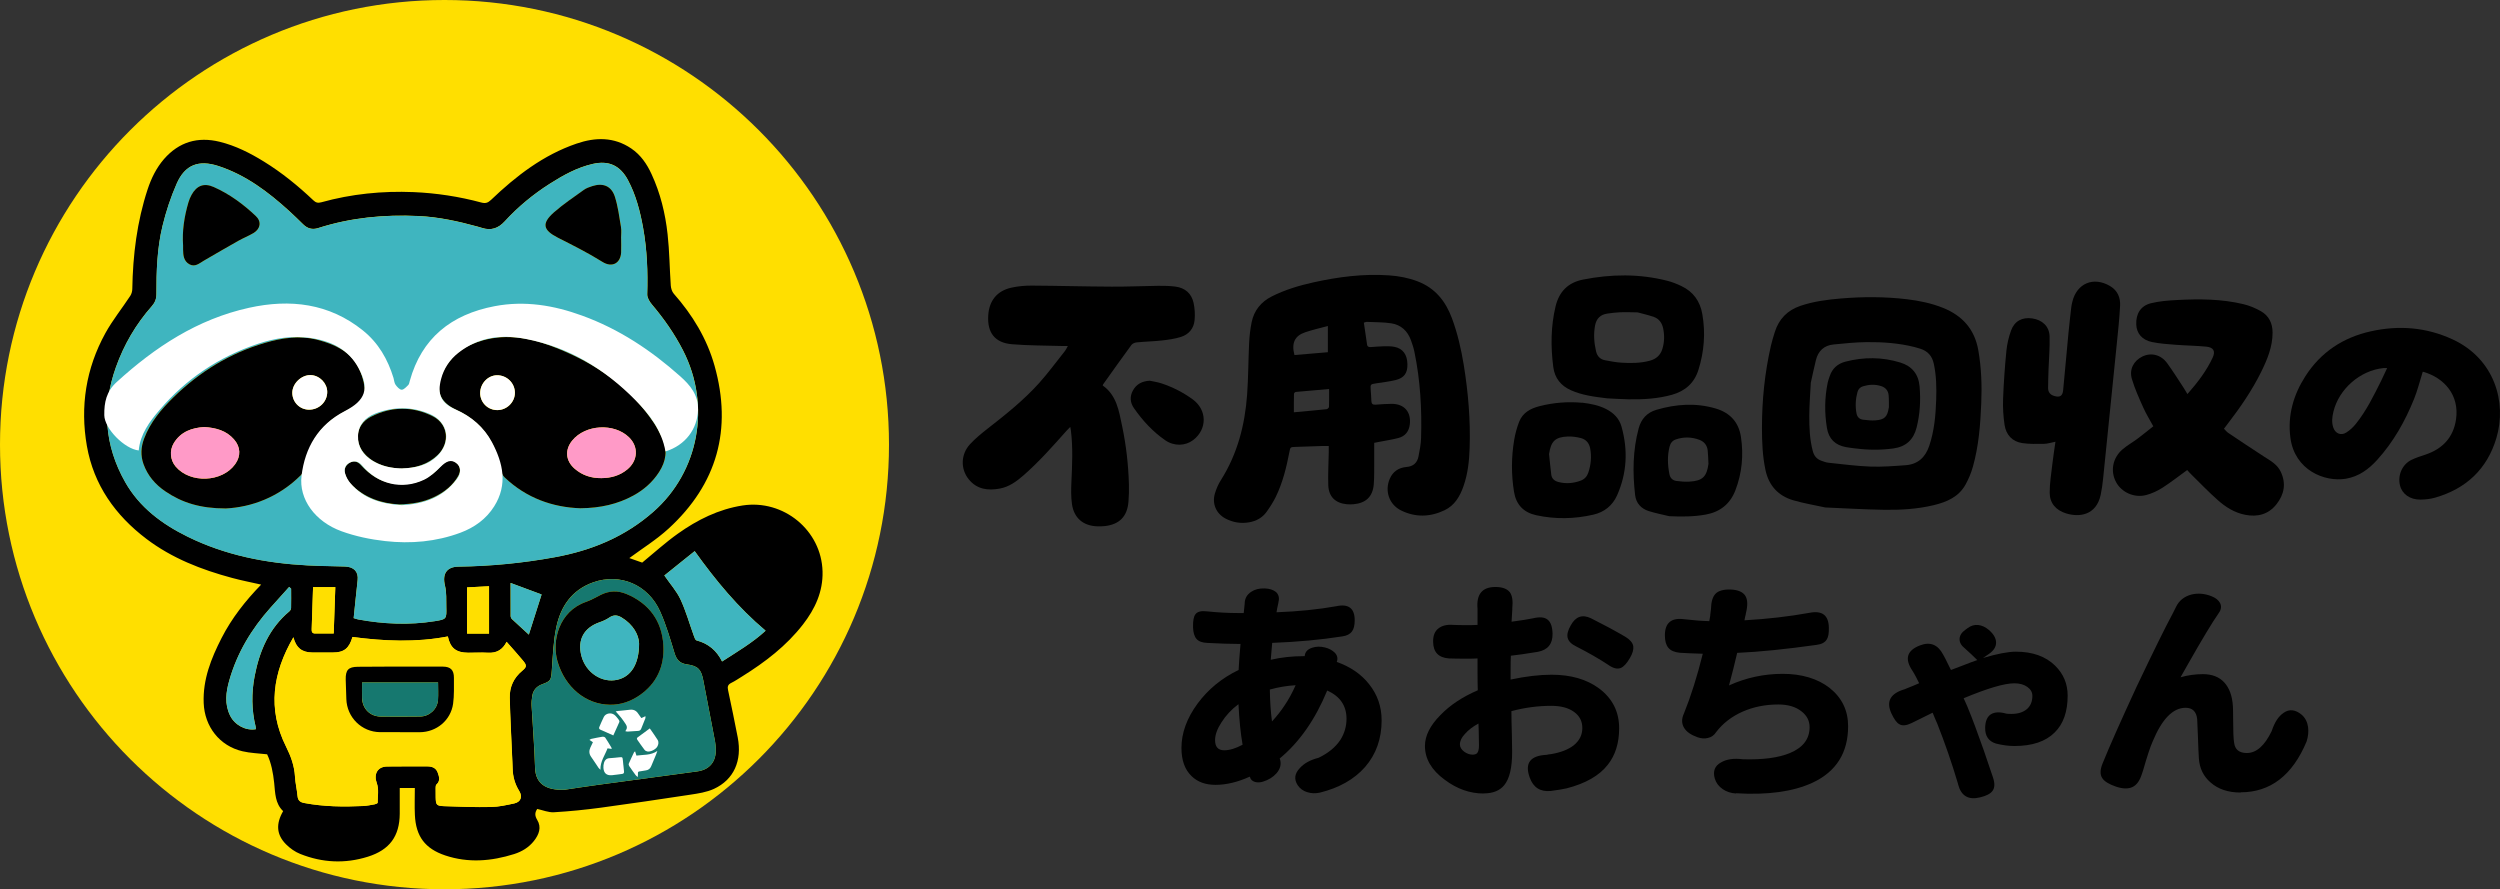 <svg width="253" height="90" viewBox="0 0 253 90" fill="none" xmlns="http://www.w3.org/2000/svg">
<rect x="0" y="0" width="253" height="90" fill="#333333" stroke="none"/>
<g clip-path="url(#clip0_170_1442)">
<path d="M44.983 89.995C69.826 89.995 89.966 69.849 89.966 44.997C89.966 20.146 69.826 0 44.983 0C20.14 0 0 20.146 0 44.997C0 69.849 20.14 89.995 44.983 89.995Z" fill="#FFDF00"/>
<path d="M132.316 80.178C131.879 80.047 131.545 79.802 131.316 79.448C130.94 78.859 131.013 78.291 131.535 77.738C131.972 77.248 132.608 76.899 133.437 76.69C134.427 76.216 135.167 75.606 135.657 74.86C136.064 74.208 136.267 73.499 136.267 72.738C136.267 71.419 135.615 70.465 134.312 69.881C133.109 72.811 131.503 75.105 129.502 76.763C129.502 76.779 129.512 76.794 129.528 76.815C129.69 77.321 129.575 77.8 129.184 78.254C128.84 78.645 128.376 78.932 127.793 79.109C127.516 79.192 127.256 79.198 127.011 79.135C126.735 79.052 126.563 78.89 126.5 78.645C126.484 78.629 126.474 78.614 126.474 78.598C125.254 79.151 124.097 79.427 123.008 79.427C121.997 79.427 121.194 79.135 120.59 78.546C119.907 77.894 119.563 76.945 119.563 75.689C119.563 74.177 120.11 72.676 121.2 71.195C122.273 69.746 123.654 68.614 125.348 67.801C125.379 67.118 125.447 66.237 125.541 65.163H125.176C124.493 65.163 123.498 65.132 122.2 65.064C121.679 65.048 121.309 64.913 121.09 64.663C120.871 64.412 120.751 64.016 120.736 63.479C120.72 62.827 120.798 62.389 120.981 62.16C121.174 61.899 121.559 61.8 122.127 61.868C123.232 61.983 124.29 62.04 125.301 62.04H125.864L125.963 61.086V61.039C125.979 60.549 126.198 60.169 126.62 59.892C126.979 59.647 127.433 59.532 127.985 59.548C128.475 59.564 128.856 59.689 129.132 59.913C129.408 60.174 129.492 60.518 129.377 60.94V60.987C129.278 61.409 129.215 61.738 129.184 61.962C131.399 61.879 133.406 61.675 135.214 61.352C136.465 61.076 137.096 61.55 137.096 62.77C137.096 63.276 137.007 63.651 136.825 63.891C136.632 64.167 136.303 64.339 135.85 64.402C133.651 64.746 131.284 64.965 128.746 65.059C128.731 65.236 128.705 65.518 128.673 65.903C128.642 66.284 128.616 66.576 128.6 66.769C129.658 66.524 130.758 66.404 131.894 66.404H132.04V66.352C132.087 65.961 132.342 65.695 132.796 65.549C133.187 65.418 133.619 65.408 134.088 65.523C134.479 65.622 134.802 65.789 135.063 66.034C135.339 66.31 135.412 66.628 135.282 66.988C136.663 67.478 137.752 68.223 138.55 69.235C139.394 70.293 139.821 71.513 139.821 72.895C139.821 74.766 139.258 76.346 138.138 77.629C137.049 78.864 135.527 79.73 133.572 80.214C133.119 80.313 132.692 80.298 132.301 80.167L132.316 80.178ZM123.894 75.929C124.431 75.929 125.051 75.741 125.75 75.366C125.551 74.245 125.416 72.874 125.333 71.263C124.634 71.784 124.056 72.399 123.602 73.119C123.18 73.77 122.966 74.365 122.966 74.902C122.966 75.585 123.274 75.929 123.894 75.929ZM128.731 73.004C129.236 72.451 129.658 71.915 129.997 71.393C130.388 70.825 130.763 70.142 131.118 69.344C130.237 69.396 129.366 69.542 128.507 69.782C128.522 70.955 128.595 72.029 128.725 73.004H128.731Z" fill="black"/>
<path d="M150.135 80.303C148.754 80.303 147.441 79.839 146.206 78.911C144.871 77.936 144.204 76.794 144.204 75.491C144.204 74.464 144.726 73.421 145.768 72.368C146.743 71.357 148.004 70.522 149.552 69.855C149.536 69.433 149.526 68.812 149.526 67.999V66.633C149.281 66.649 148.942 66.659 148.499 66.659C147.686 66.659 147.06 66.649 146.617 66.633C145.575 66.55 145.049 65.997 145.033 64.97C145.017 64.35 145.189 63.896 145.559 63.604C145.924 63.312 146.425 63.187 147.06 63.239C147.404 63.255 147.847 63.265 148.405 63.265C148.911 63.265 149.286 63.26 149.526 63.239V61.602C149.395 60.137 150 59.402 151.334 59.402C152.032 59.402 152.522 59.585 152.799 59.939C153.044 60.283 153.122 60.82 153.044 61.55V61.696L152.971 62.916C153.945 62.786 154.67 62.671 155.144 62.572C155.811 62.41 156.301 62.452 156.619 62.708C156.937 62.958 157.103 63.437 157.119 64.136C157.135 65.163 156.64 65.773 155.629 65.966C154.456 66.159 153.544 66.289 152.898 66.357C152.882 66.68 152.872 67.186 152.872 67.869V68.771C154.404 68.448 155.785 68.281 157.02 68.281C158.975 68.281 160.575 68.745 161.831 69.673C163.18 70.684 163.858 72.024 163.858 73.703C163.858 75.199 163.472 76.429 162.711 77.389C161.851 78.494 160.46 79.291 158.537 79.782C158.177 79.865 157.64 79.954 156.926 80.047C155.868 80.147 155.16 79.688 154.805 78.682C154.284 77.232 154.852 76.471 156.515 76.388C156.567 76.372 156.64 76.356 156.749 76.341C156.853 76.325 156.932 76.315 156.978 76.315C157.937 76.153 158.693 75.861 159.251 75.434C159.84 74.959 160.132 74.375 160.132 73.677C160.132 72.978 159.85 72.446 159.287 72.04C158.724 71.633 157.958 71.43 156.984 71.43C155.649 71.43 154.31 71.607 152.955 71.967C152.955 72.535 152.971 73.343 153.002 74.386C153.017 75.298 153.028 75.877 153.028 76.117C153.028 77.696 152.762 78.812 152.225 79.464C151.772 80.016 151.079 80.293 150.151 80.293L150.135 80.303ZM148.989 76.372C149.218 76.372 149.38 76.325 149.479 76.226C149.609 76.08 149.672 75.819 149.672 75.444C149.672 75.215 149.661 74.704 149.645 73.906C149.63 73.614 149.619 73.385 149.619 73.223C149.051 73.531 148.593 73.88 148.254 74.271C147.91 74.631 147.743 74.985 147.743 75.345C147.743 75.606 147.889 75.851 148.181 76.075C148.457 76.268 148.728 76.367 148.989 76.367V76.372ZM162.8 67.311C161.81 66.659 160.715 66.034 159.527 65.429C159.021 65.184 158.73 64.892 158.646 64.548C158.563 64.204 158.672 63.782 158.964 63.281C159.454 62.384 160.137 62.15 161.012 62.572C161.273 62.702 161.695 62.921 162.284 63.229C162.576 63.375 162.795 63.489 162.941 63.573C163.655 63.964 164.176 64.256 164.504 64.454C164.958 64.73 165.218 65.043 165.286 65.382C165.333 65.726 165.223 66.133 164.942 66.602C164.619 67.155 164.306 67.488 164.014 67.603C163.67 67.733 163.264 67.634 162.795 67.311H162.8Z" fill="black"/>
<path d="M175.689 80.303C175.167 80.272 174.719 80.121 174.344 79.865C173.937 79.589 173.666 79.229 173.536 78.791C173.323 78.04 173.536 77.498 174.172 77.154C174.724 76.831 175.459 76.721 176.371 76.836C178.388 76.899 179.983 76.69 181.156 76.2C182.474 75.647 183.131 74.777 183.131 73.588C183.131 72.952 182.865 72.425 182.328 72.003C181.74 71.529 180.953 71.294 179.962 71.294C178.644 71.294 177.435 71.539 176.34 72.024C175.24 72.514 174.349 73.202 173.666 74.099C173.474 74.406 173.192 74.605 172.838 74.683C172.515 74.766 172.16 74.74 171.79 74.61C171.139 74.38 170.691 74.073 170.446 73.682C170.169 73.244 170.159 72.743 170.42 72.191C171.118 70.465 171.754 68.453 172.322 66.159C171.28 66.128 170.508 66.096 170.003 66.06C169.466 66.008 169.08 65.846 168.84 65.559C168.601 65.272 168.486 64.856 168.486 64.303C168.486 63.031 169.137 62.489 170.44 62.666C171.415 62.781 172.265 62.843 172.979 62.859C173.01 62.728 173.041 62.541 173.078 62.296V62.223C173.109 62.025 173.135 61.832 173.151 61.633C173.166 60.904 173.323 60.382 173.614 60.085C173.906 59.783 174.412 59.642 175.126 59.658C175.892 59.689 176.397 59.908 176.637 60.315C176.867 60.69 176.882 61.274 176.684 62.072C176.684 62.103 176.674 62.155 176.658 62.228C176.642 62.301 176.627 62.363 176.611 62.41L176.538 62.775C178.831 62.645 181.02 62.395 183.105 62.019C184.408 61.759 185.065 62.264 185.08 63.531C185.096 64.084 185.023 64.485 184.861 64.725C184.684 65.017 184.34 65.2 183.835 65.262C180.723 65.7 178.05 65.971 175.803 66.07C175.558 67.129 175.282 68.229 174.975 69.365C176.7 68.583 178.513 68.192 180.416 68.192C182.318 68.192 183.955 68.672 185.174 69.631C186.409 70.622 187.029 71.909 187.029 73.489C187.029 76.174 185.836 78.077 183.444 79.203C181.474 80.115 178.889 80.475 175.683 80.277L175.689 80.303Z" fill="black"/>
<path d="M198.167 79.375C197.531 77.227 196.822 75.178 196.046 73.223C196.015 73.14 195.957 73.009 195.874 72.832C195.744 72.525 195.644 72.285 195.582 72.123C195.045 72.384 194.336 72.733 193.461 73.171C192.924 73.432 192.507 73.473 192.215 73.291C191.955 73.16 191.689 72.796 191.407 72.191C190.855 70.987 191.303 70.173 192.752 69.751C192.799 69.735 192.856 69.709 192.924 69.678C193.508 69.448 193.94 69.271 194.216 69.141C194.154 69.011 194.055 68.818 193.925 68.557C193.763 68.249 193.633 68.02 193.534 67.874C192.721 66.67 192.981 65.815 194.315 65.309C195.342 64.918 196.119 65.236 196.656 66.263C196.77 66.456 196.958 66.826 197.218 67.363C197.317 67.556 197.39 67.707 197.437 67.801C197.682 67.702 198.047 67.567 198.537 67.384C199.235 67.108 199.757 66.915 200.101 66.8C199.71 66.409 199.298 66.018 198.855 65.627C198.48 65.335 198.297 65.012 198.308 64.663C198.318 64.313 198.516 64.001 198.907 63.724L199.105 63.578C199.449 63.318 199.809 63.208 200.189 63.25C200.57 63.291 200.934 63.458 201.273 63.75C201.747 64.157 201.987 64.574 202.003 64.996C202.018 65.434 201.784 65.825 201.294 66.169L200.684 66.586C202.118 66.164 203.222 65.95 204.004 65.95C205.698 65.95 207.022 66.425 207.981 67.368C208.825 68.197 209.247 69.209 209.247 70.397C209.247 72.024 208.809 73.27 207.929 74.13C207.017 75.043 205.656 75.496 203.853 75.496C203.269 75.496 202.649 75.413 201.998 75.251C201.247 75.022 200.882 74.485 200.898 73.64C200.914 72.973 201.112 72.519 201.482 72.285C201.857 72.05 202.378 72.029 203.045 72.222C203.16 72.238 203.332 72.248 203.556 72.248C204.207 72.248 204.723 72.092 205.104 71.774C205.484 71.456 205.677 71.007 205.677 70.418C205.677 70.058 205.505 69.761 205.166 69.516C204.822 69.271 204.385 69.151 203.848 69.151C202.837 69.151 201.132 69.657 198.719 70.663C198.751 70.747 198.803 70.851 198.865 70.981C199.043 71.372 199.168 71.659 199.23 71.836C199.553 72.603 200.069 73.974 200.768 75.96C200.83 76.137 200.924 76.409 201.039 76.763C201.346 77.644 201.565 78.285 201.695 78.692C201.888 79.281 201.873 79.724 201.643 80.037C201.43 80.329 201.007 80.548 200.377 80.694C199.204 80.986 198.464 80.548 198.157 79.375H198.167Z" fill="black"/>
<path d="M226.748 80.204C225.482 80.204 224.466 79.86 223.699 79.177C222.985 78.556 222.595 77.754 222.527 76.758C222.496 76.335 222.464 75.58 222.428 74.485C222.397 73.588 222.37 73.02 222.355 72.775C222.271 72.008 221.881 71.628 221.182 71.628C219.895 71.628 218.78 72.775 217.836 75.069C217.607 75.574 217.284 76.56 216.862 78.025C216.815 78.155 216.778 78.254 216.763 78.317C216.549 79 216.236 79.443 215.809 79.646C215.387 79.849 214.834 79.839 214.146 79.61C213.432 79.365 212.968 79.083 212.755 78.755C212.51 78.395 212.52 77.9 212.781 77.263C213.464 75.569 214.605 72.999 216.2 69.548C217.925 65.919 219.16 63.411 219.911 62.025C220.025 61.811 220.129 61.602 220.228 61.389C220.536 60.768 221.052 60.361 221.766 60.169C222.433 60.007 223.116 60.064 223.814 60.341C224.221 60.502 224.507 60.732 224.669 61.024C224.83 61.347 224.794 61.681 224.549 62.025C223.898 62.953 222.85 64.694 221.401 67.249C221.057 67.848 220.817 68.281 220.671 68.541C221.401 68.328 222.162 68.223 222.939 68.223C223.866 68.223 224.585 68.505 225.101 69.068C225.612 69.631 225.904 70.423 225.967 71.451C225.982 71.664 225.993 72.087 225.993 72.717C225.993 73.953 226.024 74.766 226.092 75.157C226.175 75.856 226.608 76.205 227.384 76.205C228.343 76.205 229.182 75.465 229.896 73.984C230.188 73.088 230.595 72.472 231.116 72.128C231.684 71.737 232.288 71.805 232.919 72.321C233.279 72.629 233.498 73.046 233.576 73.567C233.638 74.042 233.591 74.526 233.43 75.032C231.997 78.468 229.766 80.183 226.743 80.183L226.748 80.204Z" fill="black"/>
<path d="M54.353 81.888C54.124 82.232 54.109 82.55 54.364 82.972C54.828 83.733 54.541 84.463 54.03 85.11C53.514 85.761 52.821 86.178 52.039 86.429C49.725 87.159 47.391 87.352 45.056 86.57C43.008 85.881 42.085 84.635 41.986 82.472C41.944 81.58 41.981 80.683 41.981 79.745H40.454C40.454 80.642 40.459 81.497 40.454 82.352C40.438 84.63 39.422 86.007 37.238 86.695C34.924 87.424 32.626 87.315 30.385 86.418C29.858 86.21 29.353 85.85 28.951 85.449C27.977 84.474 27.904 83.384 28.654 82.086C27.836 81.314 27.852 80.251 27.747 79.234C27.638 78.207 27.45 77.201 27.033 76.335C26.163 76.237 25.329 76.216 24.537 76.028C22.218 75.486 20.706 73.531 20.613 71.148C20.519 68.755 21.368 66.638 22.421 64.574C23.448 62.567 24.824 60.815 26.429 59.162C25.423 58.933 24.443 58.745 23.484 58.485C20.383 57.651 17.413 56.498 14.822 54.538C11.669 52.15 9.485 49.08 8.792 45.133C8.094 41.134 8.698 37.282 10.668 33.71C11.393 32.397 12.352 31.208 13.181 29.946C13.311 29.753 13.384 29.482 13.389 29.247C13.446 25.812 13.863 22.433 14.942 19.154C15.312 18.039 15.823 16.991 16.599 16.094C18.116 14.363 20.008 13.805 22.228 14.347C23.844 14.744 25.314 15.489 26.721 16.36C28.529 17.476 30.166 18.81 31.703 20.265C31.948 20.499 32.162 20.572 32.511 20.473C35.565 19.623 38.687 19.311 41.845 19.441C44.164 19.54 46.458 19.889 48.704 20.494C49.116 20.604 49.366 20.541 49.689 20.233C52.227 17.809 54.979 15.682 58.356 14.53C60.264 13.878 62.135 13.847 63.881 15.025C64.834 15.672 65.46 16.584 65.934 17.616C66.831 19.55 67.331 21.605 67.56 23.706C67.753 25.426 67.763 27.167 67.883 28.898C67.904 29.18 68.003 29.513 68.186 29.722C70.077 31.865 71.537 34.258 72.313 37.016C74.117 43.439 72.59 48.975 67.664 53.49C66.424 54.627 64.965 55.529 63.688 56.477C64.042 56.603 64.548 56.78 64.991 56.936C66.2 55.946 67.346 54.898 68.603 54.006C70.573 52.604 72.715 51.535 75.148 51.154C79.287 50.513 83.138 53.667 83.242 57.838C83.294 59.871 82.487 61.613 81.267 63.187C79.579 65.366 77.426 67.009 75.107 68.453C74.742 68.677 74.388 68.922 74.002 69.11C73.663 69.276 73.601 69.49 73.679 69.84C74.017 71.435 74.351 73.03 74.659 74.631C75.112 76.987 74.268 78.9 72.251 79.834C71.505 80.178 70.645 80.303 69.822 80.428C66.82 80.887 63.813 81.33 60.806 81.737C59.227 81.95 57.642 82.107 56.053 82.201C55.495 82.232 54.922 81.982 54.353 81.862V81.888ZM35.789 62.546C35.992 62.608 36.117 62.655 36.248 62.681C38.817 63.156 41.402 63.271 43.992 62.859C45.196 62.666 45.202 62.645 45.17 61.42C45.155 60.7 45.202 59.96 45.035 59.272C44.743 58.088 45.191 57.348 46.406 57.338C49.679 57.296 52.92 56.978 56.136 56.389C59.862 55.711 63.245 54.324 66.142 51.77C70.698 47.755 72.006 41.082 69.124 35.457C68.264 33.778 67.195 32.256 65.981 30.817C65.741 30.535 65.491 30.129 65.501 29.785C65.574 27.527 65.486 25.28 65.085 23.054C64.782 21.38 64.36 19.733 63.552 18.221C62.765 16.746 61.614 16.214 59.993 16.584C58.413 16.944 57.011 17.721 55.667 18.576C53.978 19.649 52.436 20.916 51.081 22.397C50.424 23.111 49.689 23.361 48.772 23.059C48.626 23.012 48.475 22.971 48.329 22.929C46.374 22.392 44.394 21.954 42.366 21.86C38.911 21.693 35.503 22.017 32.193 23.08C31.604 23.268 31.114 23.122 30.687 22.705C30.218 22.251 29.754 21.787 29.269 21.349C27.143 19.42 24.881 17.705 22.103 16.798C20.102 16.146 18.721 16.667 17.882 18.586C17.277 19.957 16.803 21.407 16.448 22.861C15.901 25.124 15.828 27.454 15.833 29.774C15.833 30.254 15.677 30.629 15.364 30.984C13.754 32.808 12.55 34.873 11.732 37.162C10.304 41.176 10.569 45.07 12.67 48.782C14.119 51.342 16.396 53.031 18.981 54.303C22.796 56.185 26.893 56.988 31.109 57.212C32.381 57.28 33.652 57.28 34.924 57.327C35.836 57.358 36.289 57.875 36.196 58.698C36.05 59.96 35.93 61.222 35.794 62.535L35.789 62.546ZM29.691 64.501C27.617 68.062 27.044 71.732 28.957 75.559C29.441 76.523 29.796 77.498 29.858 78.588C29.895 79.255 30.056 79.912 30.119 80.574C30.16 81.022 30.405 81.189 30.802 81.262C32.772 81.632 34.763 81.659 36.759 81.565C37.15 81.544 37.54 81.466 37.926 81.393C38.035 81.372 38.223 81.293 38.223 81.236C38.223 80.574 38.359 79.855 38.14 79.266C37.806 78.364 38.181 77.582 39.182 77.566C40.542 77.545 41.897 77.555 43.258 77.555C43.727 77.555 44.123 77.707 44.295 78.165C44.446 78.577 44.597 79.015 44.17 79.396C44.102 79.458 44.097 79.615 44.092 79.724C44.086 80.053 44.092 80.376 44.097 80.704C44.112 81.439 44.175 81.549 44.931 81.58C46.525 81.643 48.12 81.695 49.71 81.664C50.492 81.648 51.273 81.471 52.045 81.304C52.707 81.163 52.905 80.621 52.556 80.058C52.118 79.354 51.899 78.593 51.883 77.764C51.878 77.389 51.852 77.008 51.836 76.633C51.753 74.626 51.638 72.613 51.591 70.606C51.565 69.522 51.993 68.599 52.842 67.89C53.311 67.499 53.348 67.353 52.941 66.863C52.41 66.216 51.841 65.601 51.273 64.949C50.872 65.752 50.262 66.102 49.392 66.055C48.725 66.018 48.053 66.055 47.38 66.055C46.155 66.049 45.572 65.58 45.327 64.407C42.111 65.033 38.885 64.887 35.675 64.459C35.341 65.627 34.804 66.034 33.684 66.034C32.996 66.034 32.308 66.034 31.62 66.034C30.541 66.023 29.968 65.544 29.702 64.496L29.691 64.501ZM57.1 79.928C57.924 79.808 59.195 79.604 60.467 79.432C63.834 78.974 67.201 78.53 70.562 78.066C71.823 77.894 72.49 77.065 72.433 75.783C72.423 75.543 72.407 75.298 72.365 75.063C71.975 72.994 71.573 70.924 71.172 68.854C70.953 67.733 70.645 67.394 69.504 67.233C68.78 67.129 68.467 66.758 68.258 66.086C67.826 64.663 67.409 63.218 66.799 61.868C65.585 59.162 62.739 57.974 60.034 58.933C57.871 59.699 56.735 61.373 56.292 63.495C55.99 64.928 55.943 66.419 55.839 67.885C55.771 68.802 55.74 68.927 54.885 69.24C54.317 69.448 53.963 69.829 53.864 70.418C53.806 70.752 53.78 71.101 53.796 71.44C53.91 73.515 54.088 75.59 54.145 77.665C54.187 79.338 55.271 79.98 57.095 79.928H57.1ZM73.074 66.941C74.612 65.945 76.159 65.043 77.478 63.828C74.679 61.477 72.418 58.73 70.302 55.774C69.238 56.629 68.191 57.473 67.232 58.24C67.831 59.105 68.477 59.825 68.868 60.664C69.415 61.837 69.765 63.099 70.208 64.319C70.27 64.496 70.359 64.777 70.489 64.808C71.677 65.121 72.527 65.83 73.074 66.941ZM29.462 59.579C29.394 59.517 29.332 59.459 29.264 59.397C28.633 60.096 28.003 60.794 27.377 61.498C25.454 63.651 23.995 66.07 23.203 68.865C22.864 70.053 22.708 71.252 23.291 72.431C23.76 73.379 24.871 73.974 25.892 73.797C25.887 73.713 25.892 73.63 25.871 73.546C25.454 71.852 25.444 70.142 25.767 68.437C26.257 65.882 27.232 63.583 29.29 61.863C29.379 61.79 29.457 61.644 29.457 61.529C29.473 60.883 29.462 60.231 29.462 59.585V59.579ZM49.491 59.329C48.704 59.371 47.959 59.407 47.266 59.444V64.12H49.491V59.329ZM31.682 59.418C31.635 60.857 31.588 62.264 31.542 63.667C31.531 63.922 31.583 64.11 31.891 64.11C32.506 64.11 33.121 64.11 33.772 64.11C33.824 62.551 33.877 61.003 33.934 59.418H31.682ZM51.669 58.995C51.669 60.247 51.669 61.295 51.675 62.337C51.675 62.442 51.732 62.577 51.805 62.65C52.415 63.224 53.035 63.782 53.514 64.225C53.9 63.015 54.338 61.644 54.807 60.163C53.864 59.814 52.806 59.418 51.664 58.995H51.669Z" fill="black"/>
<path d="M35.789 62.546C35.925 61.232 36.05 59.965 36.191 58.709C36.284 57.885 35.831 57.369 34.919 57.338C33.647 57.296 32.376 57.291 31.104 57.223C26.882 56.999 22.791 56.196 18.976 54.314C16.391 53.042 14.114 51.353 12.665 48.793C10.564 45.081 10.293 41.186 11.726 37.172C12.545 34.878 13.749 32.813 15.359 30.994C15.672 30.64 15.828 30.264 15.828 29.785C15.818 27.459 15.896 25.134 16.443 22.872C16.797 21.412 17.272 19.968 17.876 18.596C18.715 16.678 20.097 16.157 22.098 16.808C24.871 17.715 27.138 19.425 29.264 21.36C29.749 21.797 30.213 22.262 30.682 22.715C31.114 23.132 31.599 23.278 32.188 23.09C35.497 22.027 38.906 21.704 42.361 21.87C44.394 21.97 46.369 22.402 48.324 22.939C48.475 22.981 48.621 23.023 48.767 23.07C49.689 23.367 50.424 23.122 51.075 22.407C52.43 20.927 53.968 19.66 55.662 18.586C57.011 17.731 58.413 16.954 59.987 16.595C61.608 16.224 62.755 16.756 63.547 18.232C64.355 19.749 64.777 21.391 65.079 23.064C65.481 25.291 65.569 27.532 65.496 29.795C65.486 30.139 65.736 30.546 65.976 30.827C67.19 32.261 68.258 33.783 69.118 35.467C72.001 41.098 70.692 47.766 66.137 51.78C63.24 54.335 59.857 55.716 56.131 56.399C52.915 56.988 49.668 57.306 46.4 57.348C45.186 57.364 44.733 58.099 45.03 59.282C45.196 59.965 45.15 60.711 45.165 61.43C45.196 62.655 45.186 62.676 43.987 62.869C41.397 63.281 38.817 63.166 36.243 62.692C36.112 62.666 35.982 62.619 35.784 62.556L35.789 62.546ZM58.731 51.436C60.78 51.415 62.51 51.019 64.105 50.148C65.157 49.575 66.049 48.793 66.705 47.771C67.414 46.671 67.586 45.514 67.013 44.309C66.757 43.767 66.471 43.235 66.137 42.74C63.615 38.992 60.034 36.63 55.886 35.05C53.634 34.195 51.331 33.778 48.933 34.43C47.14 34.915 45.712 35.853 44.873 37.563C43.992 39.362 44.425 40.66 46.218 41.494C48.803 42.698 50.184 44.773 50.674 47.521C50.726 47.802 50.872 48.12 51.075 48.313C53.28 50.419 55.964 51.342 58.737 51.436H58.731ZM22.854 51.457C25.433 51.327 28.211 50.326 30.458 48.073C30.609 47.922 30.697 47.667 30.739 47.443C31.119 45.352 32.037 43.574 33.793 42.318C34.429 41.859 35.153 41.52 35.836 41.134C36.602 40.702 37.03 40.039 36.894 39.179C36.785 38.465 36.566 37.735 36.227 37.099C35.393 35.551 33.903 34.889 32.292 34.435C30.437 33.914 28.618 34.174 26.814 34.701C23.265 35.738 20.216 37.615 17.574 40.191C16.323 41.41 15.208 42.724 14.582 44.393C14.265 45.242 14.207 46.087 14.52 46.958C14.942 48.141 15.719 49.033 16.735 49.726C18.408 50.862 20.263 51.457 22.854 51.457ZM40.61 47.437C42.043 47.375 43.299 47.01 44.321 46.019C45.551 44.825 45.363 42.938 43.847 42.156C41.762 41.077 39.594 41.124 37.525 42.187C35.966 42.985 35.779 44.804 37.009 46.045C38.015 47.062 39.302 47.349 40.61 47.437ZM62.859 24.107C62.859 23.732 62.911 23.341 62.849 22.976C62.677 21.949 62.546 20.906 62.234 19.921C61.885 18.821 61.035 18.482 59.941 18.841C59.649 18.935 59.341 19.04 59.096 19.217C58.069 19.957 57.006 20.661 56.063 21.495C54.791 22.616 54.948 23.288 56.454 24.055C57.981 24.832 59.518 25.598 60.967 26.505C61.958 27.126 62.807 26.636 62.864 25.556C62.89 25.077 62.864 24.597 62.864 24.112L62.859 24.107ZM18.528 24.832C18.528 25.061 18.528 25.165 18.528 25.27C18.533 25.854 18.596 26.438 19.164 26.75C19.732 27.068 20.169 26.656 20.623 26.39C21.78 25.718 22.932 25.046 24.099 24.389C24.605 24.102 25.157 23.888 25.652 23.591C26.366 23.163 26.486 22.433 25.892 21.87C24.631 20.671 23.234 19.639 21.629 18.93C20.639 18.492 19.904 18.784 19.383 19.728C19.252 19.968 19.143 20.223 19.07 20.484C18.637 21.944 18.424 23.434 18.528 24.837V24.832ZM40.412 51.045C41.684 51.019 42.83 50.821 43.904 50.32C44.931 49.836 45.817 49.173 46.385 48.157C46.661 47.667 46.578 47.171 46.197 46.853C45.801 46.53 45.337 46.541 44.889 46.916C44.665 47.104 44.488 47.338 44.279 47.542C42.955 48.819 41.366 49.215 39.583 48.902C38.333 48.683 37.353 47.974 36.508 47.057C36.201 46.723 35.826 46.582 35.404 46.833C34.966 47.088 34.783 47.516 34.929 47.98C35.049 48.355 35.263 48.746 35.539 49.022C36.904 50.388 38.619 50.956 40.417 51.05L40.412 51.045Z" fill="#3FB5BF"/>
<path d="M29.691 64.501C29.952 65.549 30.53 66.028 31.609 66.039C32.297 66.044 32.985 66.039 33.673 66.039C34.794 66.039 35.331 65.632 35.664 64.465C38.875 64.887 42.101 65.038 45.316 64.412C45.566 65.58 46.145 66.049 47.37 66.06C48.042 66.06 48.714 66.023 49.382 66.06C50.252 66.112 50.867 65.757 51.263 64.954C51.831 65.606 52.399 66.221 52.931 66.868C53.332 67.358 53.295 67.504 52.832 67.895C51.982 68.599 51.555 69.527 51.581 70.611C51.628 72.618 51.742 74.631 51.826 76.638C51.841 77.013 51.867 77.394 51.873 77.769C51.888 78.598 52.107 79.359 52.545 80.063C52.894 80.626 52.696 81.168 52.034 81.309C51.263 81.471 50.481 81.653 49.699 81.669C48.105 81.7 46.51 81.648 44.92 81.585C44.164 81.554 44.107 81.445 44.086 80.71C44.081 80.381 44.076 80.058 44.081 79.73C44.081 79.615 44.092 79.464 44.159 79.401C44.587 79.026 44.435 78.582 44.284 78.171C44.112 77.712 43.716 77.561 43.247 77.561C41.887 77.561 40.532 77.555 39.172 77.571C38.166 77.587 37.791 78.369 38.129 79.271C38.348 79.86 38.213 80.579 38.213 81.241C38.213 81.293 38.025 81.377 37.916 81.398C37.53 81.466 37.139 81.549 36.748 81.57C34.752 81.664 32.766 81.638 30.791 81.267C30.395 81.195 30.15 81.028 30.108 80.579C30.051 79.912 29.884 79.255 29.848 78.593C29.785 77.503 29.431 76.528 28.946 75.564C27.033 71.743 27.607 68.072 29.681 64.506L29.691 64.501ZM40.469 74.094C41.136 74.094 41.809 74.094 42.476 74.094C44.159 74.083 45.603 72.9 45.843 71.216C45.968 70.356 45.921 69.469 45.926 68.594C45.931 67.796 45.593 67.462 44.806 67.457C43.93 67.452 43.054 67.457 42.179 67.457C40.188 67.457 38.197 67.452 36.201 67.473C35.231 67.483 34.955 67.806 34.976 68.776C34.992 69.428 35.018 70.079 35.039 70.731C35.096 72.597 36.592 74.073 38.452 74.088C39.12 74.094 39.792 74.088 40.459 74.088L40.469 74.094Z" fill="#FFDF00"/>
<path d="M57.1 79.928C55.276 79.98 54.192 79.338 54.15 77.665C54.093 75.59 53.916 73.515 53.801 71.44C53.78 71.101 53.812 70.752 53.869 70.418C53.968 69.829 54.322 69.443 54.89 69.24C55.74 68.932 55.776 68.802 55.844 67.885C55.953 66.414 56 64.928 56.297 63.495C56.74 61.373 57.877 59.699 60.039 58.933C62.745 57.974 65.59 59.157 66.804 61.868C67.409 63.218 67.831 64.663 68.264 66.086C68.467 66.758 68.785 67.134 69.509 67.233C70.651 67.394 70.958 67.733 71.177 68.854C71.578 70.924 71.975 72.994 72.371 75.063C72.418 75.298 72.428 75.543 72.438 75.783C72.49 77.065 71.829 77.889 70.567 78.066C67.201 78.53 63.834 78.974 60.472 79.432C59.2 79.604 57.929 79.808 57.105 79.928H57.1ZM61.733 71.32C62.817 71.336 63.802 70.987 64.678 70.392C66.466 69.177 67.253 67.394 67.128 65.304C66.982 62.859 65.715 61.091 63.417 60.122C62.526 59.746 61.655 59.778 60.79 60.2C60.3 60.44 59.821 60.732 59.305 60.909C56.548 61.863 55.818 64.892 56.412 66.925C57.173 69.548 59.268 71.294 61.728 71.32H61.733Z" fill="#16786F"/>
<path d="M73.074 66.941C72.522 65.83 71.672 65.121 70.489 64.808C70.359 64.777 70.275 64.496 70.208 64.319C69.765 63.099 69.415 61.837 68.868 60.664C68.477 59.825 67.831 59.11 67.232 58.24C68.186 57.473 69.233 56.629 70.302 55.774C72.418 58.724 74.679 61.477 77.478 63.828C76.159 65.043 74.612 65.95 73.074 66.941Z" fill="#3FB5BF"/>
<path d="M29.462 59.579C29.462 60.226 29.473 60.878 29.457 61.524C29.457 61.639 29.379 61.785 29.29 61.858C27.237 63.578 26.257 65.877 25.767 68.432C25.439 70.137 25.454 71.847 25.871 73.541C25.892 73.619 25.887 73.708 25.892 73.791C24.87 73.969 23.76 73.374 23.291 72.425C22.708 71.247 22.864 70.048 23.203 68.859C23.995 66.065 25.454 63.646 27.377 61.493C28.003 60.789 28.639 60.09 29.264 59.392C29.332 59.454 29.394 59.512 29.462 59.574V59.579Z" fill="#3FB5BF"/>
<path d="M49.491 59.329V64.12H47.266V59.444C47.959 59.407 48.704 59.371 49.491 59.329Z" fill="#FFDF00"/>
<path d="M31.682 59.418H33.934C33.882 61.003 33.83 62.551 33.772 64.11C33.116 64.11 32.506 64.11 31.891 64.11C31.578 64.11 31.531 63.922 31.542 63.667C31.588 62.259 31.635 60.857 31.682 59.418Z" fill="#FFDF00"/>
<path d="M51.669 58.995C52.811 59.418 53.869 59.814 54.812 60.163C54.343 61.644 53.905 63.015 53.52 64.225C53.04 63.782 52.42 63.224 51.81 62.65C51.732 62.577 51.68 62.447 51.68 62.337C51.669 61.295 51.675 60.247 51.675 58.995H51.669Z" fill="#3FB5BF"/>
<path d="M58.731 51.436C55.959 51.342 53.275 50.419 51.07 48.313C50.867 48.12 50.721 47.802 50.669 47.521C50.179 44.768 48.803 42.693 46.213 41.494C44.415 40.66 43.982 39.362 44.868 37.563C45.707 35.853 47.135 34.915 48.928 34.43C51.325 33.783 53.634 34.195 55.881 35.05C60.029 36.63 63.61 38.992 66.132 42.74C66.466 43.235 66.747 43.772 67.008 44.309C67.586 45.514 67.409 46.671 66.7 47.771C66.043 48.793 65.157 49.57 64.1 50.148C62.505 51.019 60.774 51.415 58.726 51.436H58.731ZM60.853 48.386C61.827 48.381 62.724 48.131 63.484 47.505C64.569 46.608 64.636 45.211 63.657 44.257C62.15 42.787 59.237 42.954 57.908 44.586C57.142 45.524 57.236 46.629 58.148 47.427C58.919 48.105 59.831 48.397 60.853 48.386ZM52.107 39.742C52.102 38.757 51.273 37.959 50.278 37.98C49.366 37.996 48.594 38.819 48.594 39.779C48.594 40.738 49.366 41.504 50.325 41.504C51.299 41.504 52.112 40.696 52.107 39.747V39.742Z" fill="black"/>
<path d="M22.854 51.457C20.269 51.457 18.413 50.868 16.735 49.726C15.719 49.038 14.942 48.141 14.52 46.958C14.213 46.087 14.265 45.242 14.582 44.393C15.208 42.73 16.323 41.416 17.574 40.191C20.216 37.615 23.265 35.738 26.814 34.701C28.613 34.174 30.437 33.914 32.292 34.435C33.903 34.883 35.393 35.551 36.227 37.099C36.566 37.73 36.785 38.465 36.894 39.179C37.03 40.034 36.602 40.702 35.836 41.134C35.148 41.52 34.429 41.864 33.793 42.318C32.037 43.574 31.119 45.352 30.739 47.443C30.697 47.667 30.609 47.922 30.458 48.073C28.211 50.331 25.433 51.327 22.854 51.457ZM20.675 43.214C19.44 43.293 18.299 43.673 17.584 44.851C17.136 45.597 17.22 46.551 17.772 47.208C19.237 48.949 22.484 48.824 23.802 46.968C24.391 46.144 24.349 45.232 23.682 44.466C22.906 43.574 21.863 43.293 20.675 43.214ZM31.255 41.458C32.282 41.473 33.116 40.665 33.116 39.664C33.116 38.773 32.344 37.99 31.443 37.959C30.51 37.933 29.592 38.804 29.582 39.732C29.572 40.675 30.317 41.442 31.255 41.458Z" fill="black"/>
<path d="M40.61 47.437C39.302 47.354 38.015 47.062 37.009 46.045C35.779 44.804 35.966 42.985 37.525 42.187C39.594 41.124 41.762 41.077 43.847 42.156C45.358 42.938 45.546 44.825 44.321 46.019C43.305 47.005 42.043 47.37 40.61 47.437Z" fill="black"/>
<path d="M62.859 24.107C62.859 24.587 62.88 25.072 62.859 25.551C62.802 26.63 61.952 27.126 60.962 26.5C59.513 25.593 57.976 24.826 56.449 24.05C54.948 23.283 54.791 22.611 56.058 21.49C57.006 20.656 58.064 19.952 59.091 19.212C59.336 19.034 59.644 18.935 59.935 18.836C61.03 18.482 61.879 18.821 62.228 19.915C62.541 20.901 62.672 21.949 62.843 22.971C62.906 23.335 62.854 23.727 62.854 24.102L62.859 24.107Z" fill="black"/>
<path d="M18.528 24.832C18.424 23.429 18.637 21.944 19.07 20.479C19.148 20.218 19.252 19.957 19.383 19.723C19.904 18.779 20.639 18.487 21.629 18.925C23.229 19.634 24.626 20.666 25.892 21.865C26.486 22.428 26.366 23.158 25.652 23.586C25.152 23.883 24.605 24.097 24.099 24.383C22.932 25.04 21.78 25.713 20.623 26.385C20.169 26.651 19.732 27.063 19.164 26.745C18.596 26.427 18.533 25.848 18.528 25.264C18.528 25.16 18.528 25.056 18.528 24.826V24.832Z" fill="black"/>
<path d="M40.412 51.045C38.614 50.951 36.899 50.383 35.534 49.017C35.258 48.741 35.044 48.35 34.924 47.974C34.778 47.51 34.966 47.088 35.398 46.827C35.821 46.577 36.201 46.723 36.503 47.051C37.347 47.969 38.327 48.678 39.578 48.897C41.355 49.21 42.945 48.814 44.274 47.536C44.482 47.333 44.665 47.098 44.884 46.911C45.332 46.535 45.801 46.52 46.192 46.848C46.572 47.166 46.656 47.656 46.38 48.151C45.811 49.163 44.925 49.83 43.899 50.315C42.825 50.821 41.684 51.014 40.407 51.04L40.412 51.045Z" fill="black"/>
<path d="M40.469 74.094C39.802 74.094 39.13 74.094 38.463 74.094C36.602 74.078 35.106 72.603 35.049 70.736C35.028 70.085 35.002 69.433 34.987 68.781C34.966 67.811 35.242 67.488 36.211 67.478C38.202 67.457 40.193 67.462 42.189 67.462C43.065 67.462 43.94 67.457 44.816 67.462C45.603 67.467 45.942 67.806 45.937 68.599C45.931 69.475 45.973 70.361 45.853 71.221C45.613 72.905 44.17 74.088 42.486 74.099C41.819 74.099 41.147 74.099 40.48 74.099L40.469 74.094ZM44.337 69.063H36.639C36.639 69.615 36.623 70.132 36.639 70.642C36.675 71.737 37.452 72.509 38.546 72.519C39.87 72.535 41.189 72.53 42.512 72.514C43.461 72.504 44.264 71.763 44.326 70.82C44.363 70.257 44.331 69.688 44.331 69.068L44.337 69.063Z" fill="black"/>
<path d="M61.733 71.32C59.268 71.294 57.178 69.548 56.417 66.925C55.823 64.887 56.553 61.858 59.31 60.909C59.826 60.732 60.3 60.445 60.795 60.2C61.66 59.772 62.531 59.741 63.422 60.122C65.715 61.091 66.987 62.859 67.133 65.304C67.258 67.394 66.471 69.183 64.683 70.392C63.808 70.987 62.823 71.336 61.739 71.32H61.733ZM64.673 65.1C64.652 64.266 64.094 63.198 62.901 62.483C62.479 62.233 62.093 62.202 61.666 62.494C61.374 62.692 61.04 62.848 60.701 62.963C59.091 63.516 58.419 64.741 58.841 66.378C59.284 68.072 60.915 69.151 62.489 68.786C63.834 68.474 64.683 67.248 64.678 65.095L64.673 65.1Z" fill="black"/>
<path d="M60.853 48.386C59.836 48.397 58.924 48.099 58.148 47.427C57.236 46.629 57.142 45.524 57.908 44.586C59.237 42.954 62.145 42.787 63.657 44.257C64.636 45.211 64.569 46.608 63.484 47.505C62.724 48.136 61.827 48.381 60.853 48.386Z" fill="#FF9AC7"/>
<path d="M52.107 39.742C52.112 40.691 51.299 41.499 50.325 41.499C49.366 41.499 48.594 40.733 48.594 39.773C48.594 38.819 49.366 37.996 50.278 37.975C51.273 37.954 52.102 38.752 52.107 39.737V39.742Z" fill="white"/>
<path d="M20.675 43.214C21.858 43.293 22.901 43.574 23.682 44.466C24.355 45.232 24.391 46.144 23.802 46.968C22.484 48.819 19.237 48.949 17.772 47.208C17.22 46.551 17.136 45.597 17.584 44.851C18.299 43.668 19.435 43.293 20.675 43.214Z" fill="#FF9AC7"/>
<path d="M31.255 41.458C30.317 41.447 29.572 40.681 29.582 39.732C29.592 38.804 30.51 37.928 31.443 37.959C32.339 37.985 33.11 38.773 33.116 39.664C33.116 40.665 32.282 41.473 31.255 41.458Z" fill="white"/>
<path d="M44.337 69.063C44.337 69.683 44.368 70.251 44.331 70.814C44.269 71.758 43.466 72.498 42.518 72.509C41.194 72.525 39.875 72.53 38.551 72.514C37.457 72.504 36.686 71.732 36.644 70.637C36.628 70.126 36.644 69.61 36.644 69.058H44.342L44.337 69.063Z" fill="#16786F"/>
<path d="M64.673 65.1C64.683 67.254 63.828 68.479 62.484 68.792C60.91 69.157 59.279 68.077 58.836 66.383C58.408 64.746 59.086 63.521 60.696 62.968C61.035 62.853 61.369 62.697 61.66 62.499C62.088 62.207 62.474 62.233 62.896 62.489C64.094 63.203 64.647 64.272 64.668 65.106L64.673 65.1Z" fill="#3FB5BF"/>
<path d="M67.346 45.68C66.966 43.548 65.736 41.942 64.298 40.488C61.217 37.37 57.59 35.133 53.176 34.294C50.731 33.825 48.397 34.117 46.38 35.712C45.504 36.406 44.92 37.287 44.639 38.355C44.232 39.909 44.623 40.785 46.114 41.442C47.724 42.151 48.98 43.24 49.788 44.752C50.914 46.859 51.398 49.038 50.012 51.243C49.204 52.526 48.016 53.381 46.593 53.912C44.133 54.825 41.564 55.049 38.979 54.757C37.488 54.59 35.977 54.277 34.57 53.766C31.875 52.791 30.233 50.513 30.515 48.157C30.859 45.305 32.203 42.995 34.903 41.598C37.004 40.509 37.4 39.341 36.295 37.271C35.263 35.337 33.48 34.492 31.364 34.195C29.556 33.945 27.789 34.226 26.08 34.8C22.14 36.119 18.83 38.345 16.167 41.463C15.135 42.667 14.186 43.939 14.04 45.587C12.613 45.435 10.569 43.381 10.554 42.015C10.538 40.712 10.762 39.617 11.81 38.663C15.682 35.133 19.977 32.297 25.215 31.145C29.363 30.233 33.303 30.692 36.722 33.439C38.301 34.706 39.245 36.364 39.823 38.251C39.891 38.475 39.896 38.741 40.026 38.929C40.183 39.148 40.438 39.44 40.652 39.44C40.876 39.44 41.121 39.153 41.319 38.96C41.413 38.866 41.428 38.689 41.47 38.548C42.669 34.226 45.655 31.823 50.064 30.984C53.103 30.405 56.042 30.895 58.903 31.938C62.656 33.298 65.898 35.462 68.832 38.074C69.848 38.976 70.692 39.982 70.64 41.494C70.573 43.407 69.379 45.055 67.346 45.686V45.68ZM40.725 47.396C42.028 47.364 43.252 47.093 44.222 46.17C45.712 44.747 45.384 42.698 43.471 41.89C41.673 41.129 39.813 41.139 37.989 41.849C36.957 42.25 36.269 42.995 36.232 44.116C36.196 45.206 36.748 46.04 37.686 46.619C38.609 47.187 39.636 47.401 40.725 47.401V47.396ZM40.678 51.123C42.872 51.003 44.847 50.341 46.228 48.485C46.713 47.834 46.656 47.197 46.135 46.838C45.629 46.483 45.176 46.66 44.581 47.25C44.081 47.745 43.534 48.261 42.903 48.558C40.673 49.606 38.26 49.017 36.644 47.114C36.31 46.718 35.925 46.582 35.445 46.796C34.955 47.015 34.794 47.437 34.924 47.901C35.023 48.261 35.221 48.615 35.466 48.902C36.8 50.477 38.619 51.008 40.683 51.123H40.678Z" fill="white"/>
<path d="M61.905 75.793C61.765 75.772 61.645 75.757 61.483 75.731C61.228 76.429 60.738 77.039 60.764 77.905C60.67 77.811 60.618 77.769 60.576 77.712C60.321 77.337 60.081 76.956 59.821 76.591C59.602 76.283 59.597 75.971 59.753 75.637C59.836 75.465 59.914 75.293 60.003 75.11C59.883 75.037 59.784 74.97 59.649 74.881C59.732 74.834 59.779 74.787 59.831 74.777C60.206 74.698 60.582 74.615 60.957 74.558C61.051 74.542 61.207 74.579 61.254 74.652C61.478 74.975 61.671 75.319 61.874 75.653C61.89 75.679 61.89 75.72 61.905 75.788V75.793Z" fill="white"/>
<path d="M63.307 74.021C63.307 73.974 63.307 73.958 63.307 73.953C63.481 73.734 63.481 73.503 63.307 73.26C63.167 73.061 63.041 72.858 62.89 72.67C62.708 72.441 62.51 72.227 62.307 71.993C62.374 71.982 62.453 71.961 62.536 71.951C62.937 71.909 63.339 71.878 63.74 71.826C64.12 71.779 64.391 71.915 64.595 72.233C64.688 72.379 64.793 72.514 64.907 72.67C65.038 72.608 65.163 72.55 65.319 72.478C65.319 72.577 65.329 72.644 65.309 72.697C65.173 73.046 65.027 73.39 64.892 73.739C64.834 73.89 64.73 73.963 64.563 73.969C64.219 73.984 63.875 74.016 63.526 74.036C63.453 74.036 63.375 74.021 63.292 74.01L63.307 74.021Z" fill="white"/>
<path d="M64.272 76.038C64.318 76.189 64.355 76.304 64.407 76.466C65.1 76.362 65.835 76.466 66.523 75.997C66.471 76.148 66.445 76.247 66.403 76.341C66.236 76.742 66.07 77.138 65.903 77.535C65.799 77.79 65.616 77.936 65.34 77.967C65.168 77.988 65.001 78.025 64.829 78.051C64.548 78.087 64.553 78.087 64.558 78.369C64.558 78.431 64.553 78.499 64.543 78.635C64.444 78.551 64.376 78.51 64.334 78.452C64.11 78.15 63.891 77.847 63.683 77.535C63.636 77.467 63.604 77.342 63.636 77.274C63.802 76.883 63.985 76.508 64.167 76.122C64.178 76.101 64.209 76.085 64.272 76.033V76.038Z" fill="white"/>
<path d="M63.088 77.441C63.109 77.649 63.13 77.863 63.151 78.072C63.167 78.223 63.109 78.306 62.953 78.322C62.609 78.364 62.27 78.421 61.921 78.452C61.389 78.494 61.103 78.249 61.066 77.712C61.056 77.535 61.077 77.347 61.129 77.175C61.212 76.909 61.384 76.742 61.697 76.727C62.025 76.716 62.348 76.664 62.672 76.638C62.995 76.607 63 76.617 63.036 76.951C63.047 77.039 63.052 77.123 63.062 77.211C63.068 77.29 63.078 77.363 63.083 77.441H63.088Z" fill="white"/>
<path d="M65.762 73.718C66.043 74.13 66.314 74.49 66.549 74.871C66.685 75.09 66.643 75.335 66.518 75.559C66.356 75.845 65.83 76.111 65.507 76.049C65.403 76.028 65.288 75.965 65.225 75.882C64.98 75.564 64.751 75.23 64.522 74.902C64.454 74.808 64.412 74.714 64.522 74.626C64.923 74.328 65.324 74.036 65.762 73.713V73.718Z" fill="white"/>
<path d="M62.072 74.427C61.598 74.214 61.176 74.031 60.759 73.844C60.629 73.786 60.597 73.692 60.654 73.562C60.806 73.223 60.941 72.869 61.113 72.54C61.301 72.186 61.832 72.081 62.171 72.337C62.354 72.478 62.494 72.681 62.64 72.869C62.682 72.921 62.698 73.025 62.672 73.082C62.484 73.52 62.281 73.953 62.067 74.427H62.072Z" fill="white"/>
<path d="M138.023 32.662C138.133 33.408 138.242 34.133 138.346 34.862C138.378 35.097 138.529 35.133 138.727 35.123C139.159 35.092 139.592 35.055 140.025 35.045C140.389 35.04 140.77 35.029 141.124 35.102C141.979 35.274 142.417 35.895 142.432 36.864C142.448 37.756 142.104 38.251 141.223 38.465C140.587 38.621 139.931 38.689 139.279 38.793C138.675 38.887 138.675 38.882 138.716 39.481C138.742 39.852 138.774 40.217 138.784 40.587C138.795 40.879 138.93 40.973 139.211 40.952C139.754 40.91 140.301 40.873 140.843 40.868C142.114 40.868 142.828 41.692 142.672 42.959C142.584 43.673 142.193 44.153 141.505 44.33C140.853 44.497 140.186 44.596 139.524 44.726C139.368 44.758 139.217 44.784 139.071 44.815C139.071 45.446 139.071 46.035 139.071 46.624C139.06 47.427 139.092 48.23 139.024 49.027C138.914 50.273 138.221 50.92 136.97 51.029C136.746 51.05 136.522 51.05 136.298 51.029C135.141 50.92 134.464 50.268 134.422 49.106C134.385 48 134.448 46.895 134.469 45.785C134.469 45.581 134.469 45.378 134.469 45.133C134.234 45.133 134.062 45.133 133.89 45.133C132.963 45.164 132.03 45.196 131.102 45.227C130.586 45.242 130.581 45.248 130.487 45.743C130.185 47.307 129.809 48.85 129.106 50.289C128.845 50.816 128.522 51.321 128.178 51.801C127.746 52.401 127.131 52.734 126.406 52.859C125.572 53.005 124.77 52.87 124.024 52.479C123.076 51.978 122.643 50.977 122.946 49.95C123.086 49.481 123.284 49.012 123.55 48.595C125.223 45.952 125.984 43.022 126.208 39.94C126.333 38.199 126.328 36.447 126.411 34.701C126.448 33.997 126.526 33.293 126.667 32.605C126.912 31.416 127.615 30.551 128.694 30.003C130.034 29.326 131.462 28.898 132.921 28.575C135.438 28.017 137.976 27.689 140.561 27.866C141.562 27.934 142.531 28.116 143.47 28.476C145.231 29.148 146.289 30.473 146.93 32.188C147.503 33.726 147.868 35.321 148.134 36.937C148.582 39.716 148.822 42.511 148.728 45.326C148.686 46.645 148.546 47.953 148.103 49.21C147.743 50.242 147.196 51.16 146.185 51.639C144.736 52.328 143.24 52.38 141.776 51.65C140.577 51.05 140.113 49.679 140.645 48.449C140.963 47.714 141.552 47.328 142.323 47.26C143.021 47.203 143.428 46.843 143.553 46.186C143.673 45.576 143.793 44.95 143.813 44.33C143.902 41.405 143.735 38.491 143.141 35.618C143.058 35.212 142.927 34.81 142.782 34.419C142.443 33.486 141.776 32.871 140.801 32.72C139.983 32.595 139.144 32.615 138.315 32.574C138.226 32.574 138.138 32.621 138.028 32.652L138.023 32.662ZM134.385 32.991C133.567 33.21 132.822 33.377 132.097 33.622C131.024 33.981 130.68 34.711 130.998 35.931C132.113 35.837 133.244 35.743 134.38 35.644V32.991H134.385ZM134.51 39.367C133.327 39.466 132.228 39.56 131.133 39.664C131.066 39.669 130.956 39.779 130.951 39.846C130.935 40.446 130.94 41.051 130.94 41.723C132.061 41.619 133.161 41.525 134.255 41.41C134.344 41.4 134.49 41.259 134.495 41.176C134.516 40.608 134.505 40.034 134.505 39.367H134.51Z" fill="black"/>
<path d="M111.615 39.028C113.007 40.013 113.236 41.588 113.554 43.094C113.966 45.044 114.19 47.02 114.247 49.017C114.263 49.606 114.247 50.2 114.2 50.789C114.075 52.27 113.283 53.073 111.808 53.24C111.568 53.266 111.323 53.271 111.078 53.266C109.64 53.229 108.686 52.442 108.483 51.014C108.379 50.284 108.394 49.528 108.426 48.788C108.504 47.041 108.592 45.295 108.373 43.553C108.363 43.465 108.342 43.381 108.311 43.204C108.155 43.366 108.04 43.47 107.936 43.59C106.544 45.154 105.158 46.728 103.573 48.11C102.87 48.725 102.119 49.272 101.176 49.444C99.972 49.669 98.857 49.523 98.033 48.501C97.189 47.453 97.225 45.972 98.169 44.95C98.7 44.377 99.315 43.871 99.936 43.386C101.77 41.958 103.589 40.509 105.147 38.778C106.08 37.74 106.904 36.609 107.774 35.519C107.873 35.394 107.936 35.243 108.066 35.014C107.8 35.014 107.628 35.014 107.456 35.014C105.773 34.962 104.084 34.977 102.406 34.836C100.676 34.69 99.899 33.663 100.009 31.922C100.102 30.431 100.895 29.435 102.349 29.112C103.026 28.961 103.735 28.898 104.423 28.903C107.112 28.919 109.796 28.997 112.486 29.008C114.065 29.018 115.644 28.945 117.223 28.924C117.796 28.919 118.38 28.93 118.948 29.003C119.923 29.128 120.579 29.691 120.788 30.645C120.913 31.213 120.949 31.823 120.892 32.402C120.814 33.246 120.303 33.851 119.501 34.101C118.886 34.294 118.229 34.383 117.583 34.456C116.738 34.55 115.884 34.565 115.039 34.649C114.852 34.664 114.607 34.763 114.503 34.904C113.533 36.223 112.585 37.563 111.631 38.903C111.615 38.924 111.615 38.96 111.594 39.023L111.615 39.028Z" fill="black"/>
<path d="M184.679 51.347C183.611 51.113 182.526 50.935 181.479 50.628C179.957 50.18 179.003 49.147 178.665 47.562C178.368 46.155 178.31 44.726 178.31 43.298C178.31 40.493 178.592 37.725 179.217 34.987C179.326 34.518 179.467 34.059 179.613 33.596C180.025 32.287 180.88 31.406 182.188 30.957C183.522 30.504 184.898 30.322 186.295 30.207C188.52 30.019 190.74 30.019 192.96 30.28C194.216 30.431 195.452 30.681 196.635 31.156C198.584 31.938 199.824 33.309 200.2 35.42C200.518 37.214 200.58 39.023 200.502 40.837C200.413 43.001 200.246 45.154 199.652 47.25C199.48 47.865 199.225 48.475 198.912 49.038C198.224 50.284 197.026 50.8 195.712 51.118C194.05 51.519 192.361 51.618 190.662 51.592C188.671 51.561 186.68 51.436 184.674 51.353L184.679 51.347ZM183.251 38.767C183.199 39.836 183.105 40.947 183.1 42.057C183.095 43.267 183.141 44.481 183.459 45.665C183.584 46.134 183.855 46.462 184.314 46.624C184.549 46.707 184.788 46.801 185.028 46.827C186.446 46.973 187.863 47.166 189.286 47.218C190.474 47.26 191.673 47.166 192.861 47.078C194.086 46.984 194.847 46.285 195.238 45.123C195.749 43.605 195.889 42.041 195.942 40.462C195.983 39.231 195.962 38.006 195.697 36.797C195.53 36.03 195.087 35.525 194.331 35.29C194.144 35.233 193.951 35.175 193.758 35.123C192.168 34.722 190.542 34.607 188.916 34.623C187.79 34.633 186.665 34.753 185.544 34.862C184.596 34.956 184.001 35.514 183.772 36.437C183.584 37.193 183.428 37.959 183.246 38.767H183.251Z" fill="black"/>
<path d="M245.177 37.636C244.885 38.569 244.656 39.502 244.302 40.378C243.395 42.63 242.212 44.731 240.57 46.541C239.71 47.489 238.715 48.224 237.396 48.449C235.264 48.803 232.221 47.594 231.788 44.304C231.491 42.031 232.096 39.956 233.31 38.063C234.873 35.634 237.12 34.153 239.929 33.528C242.775 32.897 245.542 33.116 248.205 34.346C252.448 36.312 253.714 40.707 252.635 44.33C251.697 47.474 249.571 49.46 246.433 50.362C245.959 50.498 245.448 50.555 244.953 50.56C243.885 50.571 243.087 49.992 242.879 49.121C242.629 48.094 243.098 47.005 244.036 46.541C244.484 46.322 244.963 46.17 245.438 46.014C247.173 45.435 248.278 44.288 248.549 42.448C248.909 39.998 247.377 38.251 245.25 37.631C245.208 37.62 245.162 37.631 245.182 37.631L245.177 37.636ZM241.581 37.245C241.399 37.245 241.3 37.245 241.201 37.25C238.845 37.49 236.692 39.367 236.14 41.671C236.015 42.193 235.952 42.719 236.119 43.24C236.317 43.866 236.896 44.121 237.443 43.772C237.808 43.543 238.141 43.235 238.412 42.896C239.481 41.562 240.226 40.034 240.982 38.517C241.18 38.116 241.362 37.709 241.581 37.245Z" fill="black"/>
<path d="M221.37 39.878C222.433 38.668 223.309 37.511 223.924 36.187C224.226 35.535 224.007 35.154 223.277 35.081C222.256 34.982 221.224 34.972 220.197 34.894C219.395 34.831 218.581 34.779 217.795 34.617C216.783 34.414 216.226 33.742 216.189 32.85C216.142 31.76 216.637 30.942 217.68 30.686C218.529 30.478 219.415 30.41 220.291 30.363C222.553 30.243 224.815 30.248 227.03 30.78C227.645 30.926 228.255 31.182 228.807 31.494C229.615 31.959 229.985 32.72 229.985 33.658C229.985 35.097 229.448 36.385 228.828 37.641C227.905 39.508 226.727 41.218 225.461 42.865C225.341 43.027 225.221 43.183 225.065 43.386C225.216 43.538 225.341 43.699 225.497 43.809C226.701 44.617 227.905 45.42 229.12 46.207C229.771 46.624 230.459 46.994 230.808 47.734C231.376 48.923 231.168 50.034 230.376 51.035C229.563 52.062 228.458 52.343 227.212 52.098C226.139 51.89 225.226 51.316 224.429 50.602C223.512 49.789 222.657 48.897 221.782 48.037C221.625 47.886 221.484 47.724 221.344 47.568C220.484 48.188 219.692 48.814 218.847 49.356C218.347 49.679 217.779 49.94 217.2 50.096C215.991 50.419 214.694 49.825 214.141 48.782C213.552 47.672 213.792 46.348 214.793 45.482C215.262 45.076 215.814 44.773 216.314 44.398C216.841 44.002 217.351 43.584 217.914 43.141C217.586 42.537 217.2 41.916 216.903 41.254C216.476 40.305 216.043 39.346 215.746 38.35C215.46 37.386 215.929 36.52 216.783 36.093C217.675 35.644 218.681 35.879 219.322 36.76C219.916 37.573 220.447 38.434 221.005 39.278C221.114 39.445 221.213 39.622 221.365 39.873L221.37 39.878Z" fill="black"/>
<path d="M162.711 40.321C161.216 40.144 160.074 39.977 159.001 39.502C157.963 39.049 157.338 38.267 157.192 37.146C156.926 35.087 156.937 33.027 157.427 30.994C157.786 29.513 158.683 28.596 160.199 28.294C163.05 27.73 165.896 27.694 168.726 28.413C169.221 28.538 169.7 28.731 170.159 28.95C171.358 29.519 172.051 30.488 172.275 31.787C172.608 33.695 172.463 35.577 171.884 37.422C171.462 38.767 170.545 39.575 169.205 39.951C167.767 40.352 166.297 40.436 164.812 40.41C163.993 40.394 163.175 40.337 162.706 40.316L162.711 40.321ZM165.755 31.614C165.062 31.604 164.52 31.578 163.978 31.599C163.54 31.614 163.102 31.677 162.67 31.734C161.961 31.833 161.554 32.235 161.419 32.949C161.257 33.83 161.32 34.696 161.523 35.561C161.638 36.051 161.945 36.369 162.435 36.458C162.982 36.562 163.53 36.666 164.082 36.703C165.046 36.76 166.01 36.76 166.959 36.505C167.6 36.333 168.043 35.947 168.236 35.3C168.444 34.612 168.455 33.914 168.309 33.22C168.194 32.688 167.897 32.261 167.381 32.078C166.808 31.875 166.208 31.745 165.755 31.62V31.614Z" fill="black"/>
<path d="M208.007 44.705C207.553 44.794 207.199 44.914 206.839 44.919C206.11 44.93 205.375 44.945 204.656 44.841C203.629 44.69 203.014 43.996 202.863 43.006C202.733 42.14 202.68 41.249 202.712 40.373C202.774 38.741 202.889 37.109 203.05 35.483C203.118 34.795 203.285 34.101 203.519 33.45C203.869 32.485 204.65 32.078 205.662 32.224C206.678 32.37 207.387 33.022 207.418 34.033C207.454 35.133 207.35 36.234 207.314 37.334C207.293 37.975 207.272 38.616 207.267 39.263C207.267 39.68 207.475 39.951 207.882 40.071C208.45 40.243 208.731 40.086 208.789 39.497C208.981 37.558 209.143 35.618 209.331 33.679C209.414 32.819 209.513 31.964 209.612 31.104C209.633 30.921 209.669 30.739 209.716 30.561C210.159 28.669 211.864 27.955 213.542 28.95C214.308 29.404 214.6 30.129 214.553 30.957C214.485 32.24 214.35 33.523 214.219 34.8C213.761 39.351 213.302 43.903 212.833 48.454C212.776 49.001 212.703 49.549 212.588 50.086C212.129 52.181 210.389 52.364 209.075 51.952C208.064 51.634 207.428 50.925 207.428 49.851C207.428 48.887 207.59 47.917 207.699 46.952C207.783 46.228 207.897 45.508 208.012 44.7L208.007 44.705Z" fill="black"/>
<path d="M160.09 40.748C160.976 40.853 161.773 41.009 162.519 41.385C163.29 41.77 163.868 42.349 164.098 43.178C164.76 45.54 164.655 47.87 163.649 50.127C163.186 51.165 162.357 51.827 161.252 52.083C159.329 52.526 157.395 52.562 155.462 52.14C154.174 51.858 153.424 51.061 153.216 49.757C152.934 48.006 152.944 46.254 153.236 44.513C153.341 43.897 153.507 43.282 153.731 42.698C154.091 41.765 154.883 41.337 155.801 41.103C157.234 40.738 158.683 40.629 160.085 40.759L160.09 40.748ZM156.765 45.952C156.838 46.645 156.9 47.343 156.989 48.037C157.041 48.444 157.317 48.678 157.708 48.777C158.485 48.98 159.246 48.913 159.991 48.631C160.371 48.485 160.616 48.199 160.741 47.818C161.007 47.025 161.075 46.217 160.929 45.394C160.835 44.857 160.512 44.471 159.991 44.335C159.558 44.221 159.1 44.158 158.657 44.174C157.369 44.231 156.958 44.658 156.765 45.952Z" fill="black"/>
<path d="M168.924 52.239C168.231 52.067 167.522 51.937 166.844 51.718C166.078 51.472 165.573 50.925 165.474 50.101C165.213 47.834 165.234 45.576 165.833 43.35C166.089 42.401 166.678 41.749 167.626 41.473C169.617 40.889 171.623 40.748 173.635 41.343C175.079 41.77 175.96 42.724 176.184 44.221C176.46 46.061 176.293 47.875 175.621 49.622C175.089 50.998 174.073 51.817 172.609 52.077C171.389 52.296 170.164 52.296 168.919 52.239H168.924ZM172.895 46.926C172.869 46.473 172.869 46.019 172.817 45.571C172.754 45.05 172.452 44.679 171.957 44.502C171.175 44.215 170.383 44.2 169.591 44.471C169.247 44.591 169.049 44.846 168.96 45.201C168.726 46.129 168.762 47.057 168.945 47.985C169.018 48.37 169.268 48.621 169.653 48.673C170.086 48.73 170.529 48.767 170.962 48.741C172.301 48.668 172.723 48.245 172.9 46.926H172.895Z" fill="black"/>
<path d="M116.353 38.528C116.749 38.616 117.161 38.668 117.546 38.799C118.677 39.174 119.73 39.711 120.694 40.41C122.179 41.489 122.185 43.449 120.736 44.544C119.949 45.138 118.818 45.175 117.921 44.554C116.66 43.684 115.639 42.568 114.763 41.317C114.367 40.754 114.31 40.128 114.654 39.513C115.018 38.851 115.607 38.569 116.358 38.528H116.353Z" fill="black"/>
<path d="M187.796 45.388C187.467 45.342 187.134 45.31 186.811 45.248C185.727 45.05 185.075 44.429 184.887 43.319C184.632 41.776 184.648 40.243 184.966 38.715C185.013 38.491 185.096 38.272 185.174 38.048C185.435 37.271 185.987 36.802 186.758 36.599C188.614 36.119 190.474 36.124 192.309 36.687C193.492 37.052 194.159 37.865 194.263 39.117C194.383 40.519 194.305 41.901 193.961 43.267C193.648 44.502 192.882 45.206 191.616 45.383C190.344 45.555 189.067 45.55 187.796 45.383V45.388ZM191.157 41.249C191.152 40.837 191.168 40.42 191.131 40.008C191.089 39.534 190.824 39.216 190.36 39.07C189.75 38.877 189.151 38.908 188.546 39.09C188.259 39.174 188.061 39.367 187.978 39.669C187.78 40.383 187.743 41.108 187.879 41.838C187.952 42.208 188.181 42.432 188.551 42.474C188.963 42.521 189.38 42.573 189.786 42.542C190.725 42.474 191.001 42.182 191.147 41.254L191.157 41.249Z" fill="black"/>
</g>
<defs>
<clipPath id="clip0_170_1442">
<rect width="253" height="90" fill="white"/>
</clipPath>
</defs>
</svg>
